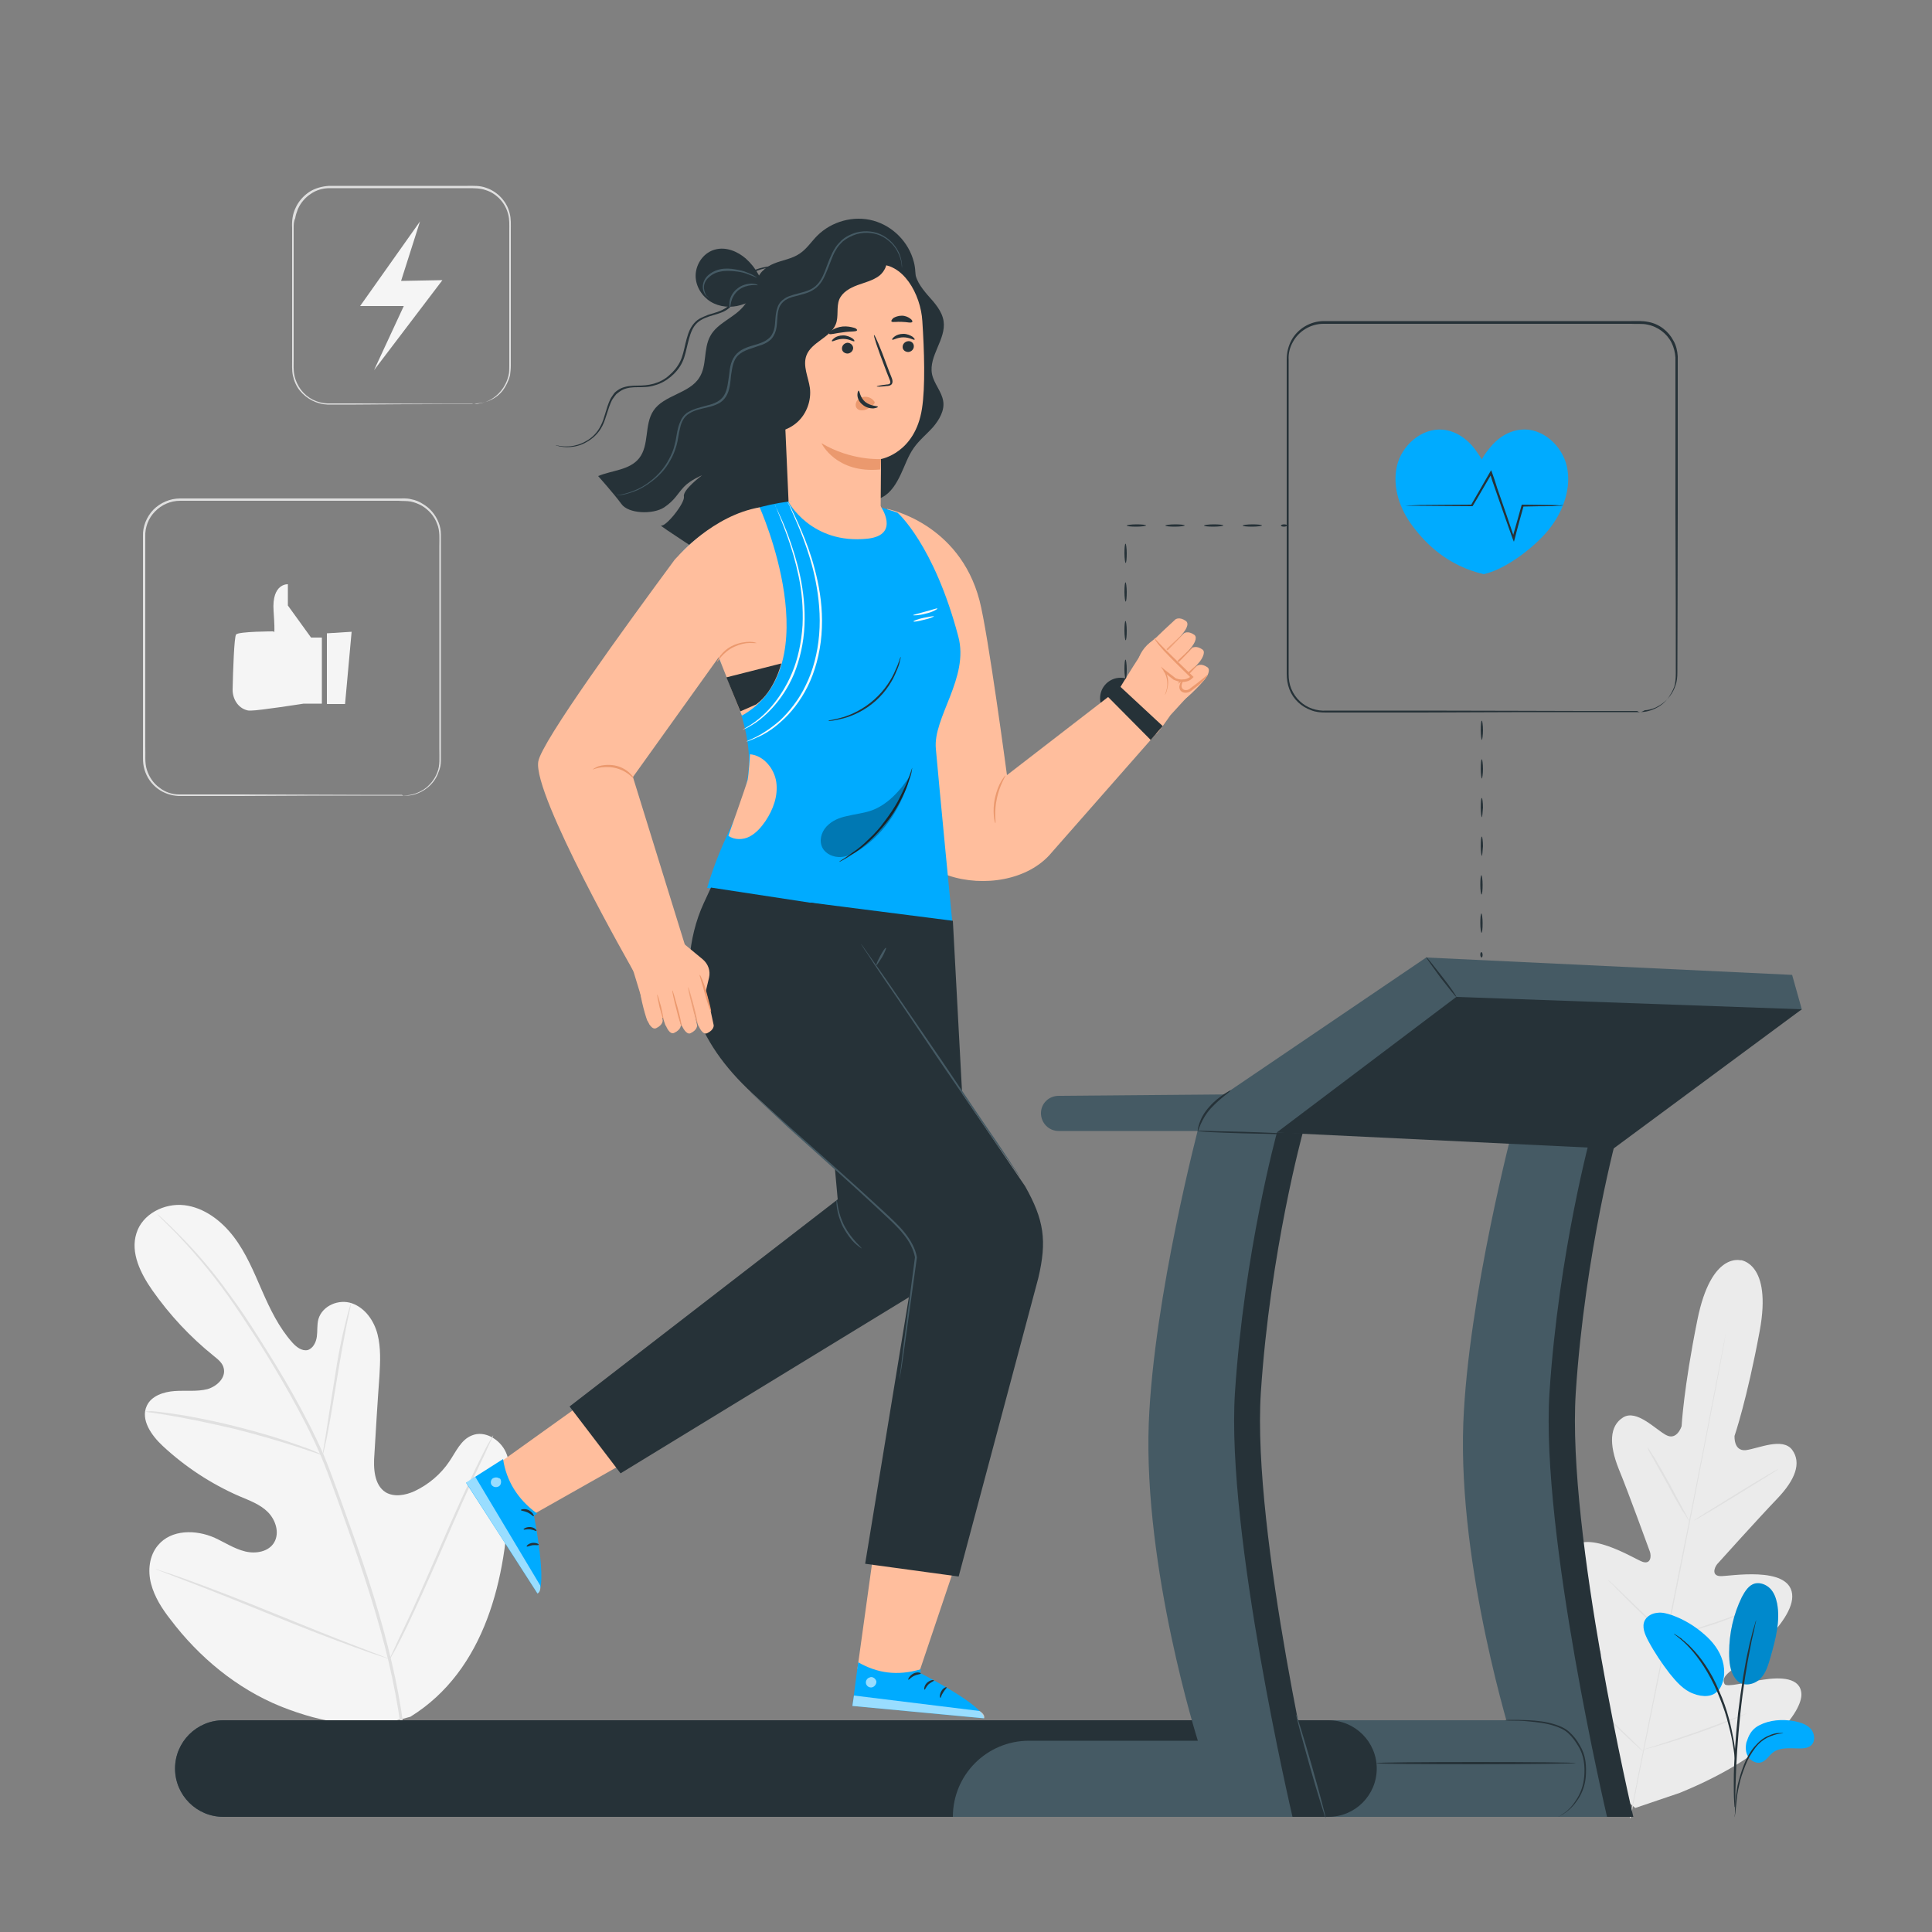 <?xml version="1.0" encoding="utf-8"?>
<!-- Generator: Adobe Illustrator 26.3.1, SVG Export Plug-In . SVG Version: 6.00 Build 0)  -->
<svg version="1.1" xmlns="http://www.w3.org/2000/svg" xmlns:xlink="http://www.w3.org/1999/xlink" x="0px" y="0px"
	 viewBox="0 0 500 500" style="enable-background:new 0 0 500 500;" xml:space="preserve">
<rect x="0" y="0" width="500" height="500" fill="#808080" stroke="none"/>
<style type="text/css">
	.st0{fill:#F5F5F5;}
	.st1{fill:#E0E0E0;}
	.st2{fill:#EBEBEB;}
	.st3{display:none;}
	.st4{display:inline;fill:#F5F5F5;}
	.st5{fill:#FFBE9D;}
	.st6{fill:#00ABFF;}
	.st7{opacity:0.6;}
	.st8{fill:#FFFFFF;}
	.st9{fill:#263238;}
	.st10{fill:#EB996E;}
	.st11{opacity:0.78;}
	.st12{opacity:0.3;}
	.st13{fill:#FAFAFA;}
	.st14{fill:#455A64;}
	.st15{opacity:0.2;}
</style>
<g id="Background_Complete">
	<g>
		<g>
			<g>
				<g>
					<g>
						<path class="st0" d="M106.2,444.3c19.4-12,25-36,25.5-57.8c0.1-3.6,0.7-7.4-0.8-10.7c-1.5-3.3-5.5-5.7-8.8-4.3
							c-2.8,1.1-4.1,4.2-5.8,6.7c-2.2,3.3-5.4,6-9,7.7c-2.4,1.1-5.3,1.6-7.5,0.3c-3-1.9-3.2-6.3-2.9-9.9c0.4-6.7,0.8-13.5,1.3-20.2
							c0.2-3.6,0.4-7.3-0.5-10.8c-0.9-3.5-3.2-6.8-6.6-8c-3.4-1.2-7.7,0.6-8.7,4.1c-0.4,1.5-0.2,3-0.4,4.5c-0.2,1.5-1,3.1-2.4,3.5
							c-1.5,0.3-2.9-0.8-3.9-1.9c-3.5-3.9-5.8-8.7-7.9-13.5c-2.1-4.8-4.1-9.7-7.3-13.9c-3.2-4.2-7.7-7.6-12.8-8.2
							c-5.2-0.6-10.9,2.3-12.4,7.3c-1.6,5,1.1,10.4,4.1,14.7c4.5,6.4,9.8,12.1,15.9,17c1.1,0.9,2.3,1.8,2.6,3.2
							c0.6,2.5-1.8,4.7-4.2,5.4c-2.7,0.7-5.7,0.3-8.5,0.5c-2.8,0.2-6,1.2-7.2,3.8c-1.7,3.6,1.2,7.7,4.1,10.4
							c5.8,5.4,12.5,9.8,19.8,13c2.6,1.1,5.4,2.1,7.4,4.1c2,2,3.1,5.3,1.7,7.8c-1.4,2.5-4.8,3.1-7.6,2.4c-2.8-0.7-5.2-2.3-7.8-3.5
							c-4.9-2.2-11.3-2.2-14.7,1.9c-2.3,2.7-2.7,6.6-1.8,10c0.9,3.4,2.8,6.4,5,9.2c7.4,9.8,17.2,17.9,28.5,22.5
							C83.9,446.1,94.5,447.8,106.2,444.3"/>
					</g>
				</g>
			</g>
		</g>
		<g>
			<g>
				<g>
					<g>
						<g>
							<path class="st1" d="M105.6,460.4c-0.3-8.7-1.6-19-4.2-30.1c-2.6-11.2-6.4-23.2-10.9-35.6c-1.1-3.1-2.2-6.2-3.3-9.2
								c-1.1-3-2.2-6-3.4-8.9c-2.5-5.7-5.3-11-8.1-16c-2.8-5-5.7-9.6-8.4-13.9c-2.7-4.3-5.3-8.2-7.9-11.7c-5-7-9.8-12.2-13.2-15.6
								c-1.7-1.7-3-3-4-3.9c-0.4-0.4-0.8-0.7-1.1-1c-0.2-0.2-0.4-0.3-0.4-0.3c0,0,0.1,0.1,0.3,0.4c0.3,0.3,0.6,0.6,1,1
								c0.9,0.9,2.2,2.2,3.9,3.9c3.3,3.5,8,8.7,13,15.7c2.5,3.5,5.1,7.5,7.8,11.7c2.7,4.3,5.5,8.9,8.3,13.9c2.8,5,5.6,10.3,8,15.9
								c1.2,2.8,2.3,5.8,3.4,8.8c1.1,3,2.2,6.1,3.3,9.2c4.4,12.4,8.3,24.4,10.9,35.5c2.6,11.1,4,21.4,4.3,30"/>
						</g>
					</g>
				</g>
			</g>
		</g>
		<g>
			<g>
				<g>
					<g>
						<g>
							<path class="st1" d="M83.5,376.6c0,0,0.2-0.5,0.4-1.5c0.2-1,0.6-2.4,0.9-4.2c0.7-3.6,1.5-8.5,2.4-14c0.9-5.5,1.8-10.4,2.5-14
								c0.4-1.8,0.7-3.2,0.9-4.2c0.2-1,0.3-1.5,0.3-1.6c0,0-0.2,0.5-0.5,1.5c-0.3,1-0.7,2.4-1.1,4.2c-0.9,3.5-1.9,8.5-2.7,14
								c-0.9,5.4-1.6,10.3-2.2,14c-0.3,1.7-0.5,3.1-0.7,4.2C83.5,376.1,83.5,376.6,83.5,376.6z"/>
						</g>
					</g>
				</g>
			</g>
		</g>
		<g>
			<g>
				<g>
					<g>
						<g>
							<path class="st1" d="M37.5,365.3c0,0,0.7,0.2,1.8,0.3c1.2,0.2,2.9,0.4,5,0.8c4.2,0.7,10,1.9,16.4,3.4
								c6.4,1.6,12,3.3,16.1,4.6c2,0.7,3.7,1.2,4.8,1.6c1.1,0.4,1.8,0.6,1.8,0.5c0,0-0.6-0.3-1.7-0.8c-1.1-0.5-2.7-1.1-4.8-1.8
								c-4.1-1.5-9.7-3.2-16.1-4.8c-6.4-1.6-12.2-2.7-16.5-3.3c-2.1-0.3-3.9-0.5-5.1-0.6C38.2,365.3,37.5,365.3,37.5,365.3z"/>
						</g>
					</g>
				</g>
			</g>
		</g>
		<g>
			<g>
				<g>
					<g>
						<g>
							<path class="st1" d="M100.8,429.4c0,0,0.1-0.2,0.4-0.5c0.2-0.4,0.5-1,0.9-1.6c0.8-1.4,1.8-3.5,3.1-6.1
								c2.5-5.2,5.8-12.5,9.3-20.6c3.5-8.1,6.7-15.4,9.2-20.6c1.2-2.5,2.2-4.6,2.9-6.2c0.3-0.7,0.6-1.2,0.8-1.7
								c0.2-0.4,0.3-0.6,0.2-0.6c0,0-0.1,0.2-0.4,0.6c-0.2,0.4-0.5,1-0.9,1.6c-0.8,1.4-1.8,3.5-3.1,6.1c-2.5,5.2-5.8,12.5-9.3,20.6
								c-3.5,8.1-6.7,15.4-9.2,20.6c-1.2,2.5-2.2,4.6-2.9,6.2c-0.3,0.7-0.6,1.2-0.8,1.7C100.9,429.2,100.8,429.4,100.8,429.4z"/>
						</g>
					</g>
				</g>
			</g>
		</g>
		<g>
			<g>
				<g>
					<g>
						<g>
							<path class="st1" d="M40.2,406c0,0,0.2,0.1,0.6,0.3c0.5,0.2,1.1,0.4,1.8,0.7c1.6,0.6,3.8,1.5,6.5,2.5
								c5.5,2.1,13,5.1,21.3,8.5c8.3,3.4,15.9,6.3,21.4,8.3c2.8,1,5,1.8,6.6,2.3c0.7,0.2,1.3,0.4,1.8,0.6c0.4,0.1,0.6,0.2,0.6,0.2
								c0,0-0.2-0.1-0.6-0.3c-0.5-0.2-1.1-0.4-1.8-0.7c-1.6-0.6-3.8-1.5-6.5-2.5c-5.5-2.1-13-5.1-21.3-8.5
								c-8.3-3.4-15.9-6.3-21.4-8.3c-2.8-1-5-1.8-6.6-2.3c-0.7-0.2-1.3-0.4-1.8-0.6C40.4,406,40.2,406,40.2,406z"/>
						</g>
					</g>
				</g>
			</g>
		</g>
	</g>
	<g>
		<g>
			<g>
				<path class="st2" d="M450.6,326.2c0,0-7.7-2.5-11.3,15.3c-3.6,17.8-4.1,27.6-4.1,27.6s-1.2,3.8-4,2.3c-2.8-1.5-7.6-6.7-11.1-4.6
					c-3.6,2.2-3.7,7-1.2,13.3c2.6,6.3,7.6,20.2,8.1,21.5c0.4,1.2,0.2,3.3-1.9,2.6c-2.1-0.7-15.3-9.2-19-2.7
					c-3.6,6.5,6.3,22.8,7.4,24.6c1.1,1.8,0.9,2.7,0.1,3.5c-0.8,0.7-5-2.5-8.8-4.8c-3.9-2.3-8.7-4.2-10.5-0.2
					c-1.8,3.9,1.1,17.5,19.7,35.5l9.2,7.8l11.5-3.9c24-9.8,31.7-21.3,31.5-25.6c-0.2-4.3-5.4-4.4-9.9-3.7c-4.4,0.6-9.5,2.1-10,1.1
					c-0.5-1-0.2-1.9,1.4-3.2c1.7-1.3,17-12.7,16.1-20.1c-0.9-7.4-16.4-4.5-18.6-4.6c-2.2-0.1-1.6-2.1-0.8-3.1
					c0.9-1,10.8-12,15.5-16.9c4.7-4.9,6.4-9.3,3.9-12.7c-2.5-3.3-8.8-0.3-12,0.1c-3.2,0.3-2.9-3.7-2.9-3.7s3.2-9.3,6.5-27.1
					c3.3-17.8-5-18.4-5-18.4"/>
			</g>
		</g>
		<g>
			<g>
				<g>
					<path class="st1" d="M421.8,470.5c2.5-13.1,7.2-36.3,11.2-56.2c4-19.9,7.6-38,10.1-51.1c1.3-6.5,2.3-11.8,3-15.5
						c0.4-1.8,0.6-3.2,0.8-4.2c0.1-0.5,0.2-0.8,0.2-1.1c0.1-0.2,0.1-0.4,0.1-0.4s0,0.1-0.1,0.4c0,0.3-0.1,0.6-0.2,1.1
						c-0.2,1-0.4,2.4-0.7,4.2c-0.7,3.7-1.6,9-2.9,15.5c-2.5,13.1-6,31.1-10,51.1c-4,19.9-8.8,43.1-11.3,56.2"/>
				</g>
			</g>
		</g>
		<g>
			<g>
				<g>
					<path class="st1" d="M426.3,374.4c0,0,0.2,0.2,0.5,0.7c0.3,0.5,0.7,1.2,1.3,2c1,1.7,2.4,4.1,3.9,6.8c1.4,2.6,2.7,5,3.7,6.9
						c0.5,0.8,0.8,1.5,1.1,2.1c0.3,0.5,0.4,0.8,0.4,0.8c0,0-0.2-0.2-0.5-0.7c-0.3-0.5-0.7-1.2-1.3-2c-1-1.7-2.4-4.1-3.8-6.8
						c-1.5-2.6-2.8-5-3.8-6.8c-0.5-0.8-0.8-1.5-1.2-2.1C426.5,374.7,426.3,374.4,426.3,374.4z"/>
				</g>
			</g>
		</g>
		<g>
			<g>
				<g>
					<path class="st1" d="M438.4,393.5c-0.1-0.1,4.8-3.1,10.8-6.8c6-3.7,10.9-6.6,11-6.5c0.1,0.1-4.8,3.1-10.8,6.8
						C443.4,390.7,438.5,393.6,438.4,393.5z"/>
				</g>
			</g>
		</g>
		<g>
			<g>
				<g>
					<path class="st1" d="M430.9,423.8c0,0,0.3-0.1,0.8-0.3c0.6-0.2,1.4-0.4,2.3-0.6c2-0.5,4.7-1.3,7.6-2.3c3-0.9,5.6-1.9,7.5-2.6
						c0.9-0.3,1.7-0.6,2.3-0.8c0.5-0.2,0.8-0.3,0.9-0.3c0,0-0.3,0.2-0.8,0.4c-0.5,0.2-1.3,0.6-2.2,0.9c-1.9,0.8-4.5,1.8-7.5,2.7
						c-3,1-5.7,1.7-7.7,2.2c-1,0.2-1.8,0.4-2.4,0.5C431.2,423.8,430.9,423.9,430.9,423.8z"/>
				</g>
			</g>
		</g>
		<g>
			<g>
				<g>
					<path class="st1" d="M416.2,408.9c0,0,0.2,0.2,0.6,0.5c0.4,0.4,1,0.9,1.6,1.5c1.4,1.3,3.2,3.1,5.3,5.1c2.1,2,3.9,3.9,5.2,5.2
						c0.6,0.6,1.1,1.2,1.6,1.6c0.4,0.4,0.6,0.6,0.5,0.6c0,0-0.2-0.2-0.6-0.5c-0.4-0.4-1-0.9-1.6-1.5c-1.4-1.3-3.2-3.1-5.3-5.1
						c-2.1-2-3.9-3.9-5.2-5.2c-0.6-0.6-1.1-1.2-1.6-1.6C416.3,409.2,416.2,409,416.2,408.9z"/>
				</g>
			</g>
		</g>
		<g>
			<g>
				<g>
					<path class="st1" d="M406.1,434.9c0,0,0.3,0.2,0.8,0.7c0.5,0.5,1.3,1.2,2.1,1.9c1.8,1.7,4.2,4,6.8,6.5c2.7,2.6,5,4.9,6.8,6.6
						c0.8,0.8,1.5,1.5,2,2c0.5,0.5,0.7,0.8,0.7,0.8c0,0-0.3-0.2-0.8-0.7c-0.5-0.5-1.3-1.2-2.1-1.9c-1.8-1.7-4.2-4-6.8-6.5
						c-2.7-2.6-5-4.9-6.8-6.6c-0.8-0.8-1.5-1.5-2-2C406.4,435.2,406.1,434.9,406.1,434.9z"/>
				</g>
			</g>
		</g>
		<g>
			<g>
				<g>
					<path class="st1" d="M425,452.9c0,0,0.4-0.2,1.1-0.4c0.8-0.2,1.7-0.5,2.9-0.9c2.5-0.8,5.9-1.9,9.6-3.2c3.7-1.3,7.1-2.6,9.5-3.5
						c1.2-0.4,2.1-0.8,2.9-1.1c0.7-0.3,1.1-0.4,1.1-0.4s-0.4,0.2-1,0.5c-0.7,0.3-1.6,0.7-2.8,1.2c-2.4,1-5.7,2.3-9.5,3.6
						c-3.7,1.3-7.2,2.4-9.7,3.1c-1.2,0.4-2.3,0.6-3,0.8C425.4,452.8,425,452.9,425,452.9z"/>
				</g>
			</g>
		</g>
	</g>
	<g>
		<g>
			<g>
				<g>
					<path class="st1" d="M122.6,104.6c0,0,0.7,0,2.1-0.3c1.3-0.3,3.3-1.1,5-3.2c0.8-1,1.5-2.3,1.9-3.9c0.2-0.8,0.2-1.6,0.2-2.5
						c0-0.9,0-1.8,0-2.7c0-3.8,0-8,0-12.7c0-4.7,0-9.9,0-15.4c0-1.4,0-2.8,0-4.2c0-1.4,0.1-2.9-0.3-4.3c-0.7-2.8-2.9-5.3-5.8-6.2
						c-1.4-0.5-3-0.5-4.6-0.5c-1.6,0-3.2,0-4.8,0c-3.3,0-6.6,0-10,0c-6.8,0-13.8,0-21,0c-1.8,0-3.5,0.5-4.9,1.5
						c-1.4,0.9-2.6,2.3-3.3,3.9c-0.3,0.8-0.6,1.6-0.7,2.4C76,57.3,76,58.2,76,59.1c0,1.7,0,3.4,0,5.1c0,6.8,0,13.3,0,19.6
						c0,3.1,0,6.2,0,9.1c0,1.5-0.1,2.9,0.2,4.3c0.3,1.4,0.9,2.6,1.7,3.7c1.7,2.2,4.2,3.4,6.8,3.5c2.6,0,5,0,7.4,0
						c9.4,0,17,0.1,22.3,0.1c2.6,0,4.7,0,6.1,0c0.7,0,1.2,0,1.6,0C122.4,104.6,122.6,104.6,122.6,104.6s-0.2,0-0.5,0
						c-0.4,0-0.9,0-1.6,0c-1.4,0-3.5,0-6.1,0c-5.3,0-12.9,0-22.3,0.1c-2.4,0-4.8,0-7.4,0c-2.6-0.1-5.3-1.4-7.1-3.6
						c-0.9-1.1-1.5-2.5-1.8-3.9c-0.3-1.5-0.2-2.9-0.2-4.4c0-3,0-6,0-9.1c0-6.2,0-12.8,0-19.6c0-1.7,0-3.4,0-5.1
						c-0.1-1.7,0.1-3.6,0.9-5.2c0.7-1.6,2-3.1,3.5-4.1c1.5-1,3.4-1.5,5.2-1.6c7.2,0,14.2,0,21,0c3.4,0,6.7,0,10,0c1.6,0,3.2,0,4.8,0
						c1.6,0,3.2-0.1,4.8,0.5c3,1,5.4,3.6,6.1,6.6c0.4,1.5,0.3,3,0.3,4.4c0,1.4,0,2.8,0,4.2c0,5.5,0,10.7,0,15.4c0,4.7,0,9,0,12.7
						c0,0.9,0,1.8,0,2.7c0,0.9-0.1,1.7-0.2,2.5c-0.4,1.6-1.1,2.9-1.9,4c-1.7,2.1-3.8,2.8-5.1,3.1c-0.7,0.1-1.2,0.2-1.6,0.2
						C122.8,104.6,122.6,104.6,122.6,104.6z"/>
				</g>
			</g>
		</g>
		<g>
			<polygon class="st0" points="108.7,57.3 93.2,79.2 104.5,79.2 96.8,95.8 114.5,72.5 103.8,72.7 			"/>
		</g>
	</g>
	<g>
		<g>
			<g>
				<g>
					<path class="st1" d="M104.5,205.9c0-0.1,1,0.1,2.9-0.5c0.9-0.3,2-0.8,3.1-1.7c1-0.9,2.1-2.2,2.7-3.9c0.7-1.7,0.5-3.8,0.5-6
						c0-2.2,0-4.7,0-7.3c0-5.2,0-11.2,0-17.7c0-6.6,0-13.8,0-21.5c0-1.9,0-3.9,0-5.9c0-2,0.2-4-0.6-5.9c-0.7-1.9-2.1-3.5-3.9-4.6
						c-0.9-0.5-1.9-0.9-2.9-1.1c-1-0.2-2.1-0.1-3.2-0.2c-17.4,0-36.5,0-56.5,0c-2.4,0-4.8,1-6.5,2.8c-1.7,1.7-2.6,4.1-2.5,6.5
						c0,4.9,0,9.7,0,14.4c0,9.4,0,18.6,0,27.2c0,4.3,0,8.6,0,12.7c0.1,2.1-0.2,4.1,0.4,6c0.6,1.9,1.7,3.5,3.2,4.6
						c1.5,1.2,3.3,1.8,5.2,1.8c1.8,0,3.7,0,5.5,0c3.6,0,7,0,10.3,0c13.1,0,23.7,0.1,31.1,0.1c3.7,0,6.5,0,8.5,0c1,0,1.7,0,2.2,0
						C104.3,205.9,104.5,205.9,104.5,205.9s-0.3,0-0.7,0c-0.5,0-1.2,0-2.2,0c-1.9,0-4.8,0-8.5,0c-7.4,0-18,0-31.1,0.1
						c-3.3,0-6.7,0-10.3,0c-1.8,0-3.6,0-5.5,0c-1.9-0.1-3.8-0.7-5.4-1.9c-1.6-1.2-2.8-2.9-3.4-4.9c-0.3-1-0.4-2-0.4-3c0-1,0-2,0-3.1
						c0-4.1,0-8.3,0-12.7c0-8.7,0-17.8,0-27.2c0-4.7,0-9.5,0-14.4c-0.1-2.5,0.9-5,2.7-6.9c1.8-1.8,4.3-2.9,6.9-2.9
						c20,0,39.1,0,56.5,0c1.1,0,2.2-0.1,3.3,0.2c1.1,0.2,2.1,0.6,3,1.2c1.9,1.1,3.3,2.8,4.1,4.8c0.4,1,0.6,2,0.6,3.1c0,1,0,2,0,3
						c0,2,0,4,0,5.9c0,7.7,0,14.9,0,21.5c0,6.6,0,12.5,0,17.7c0,2.6,0,5,0,7.3c0,1.1,0,2.2,0,3.2c0,1-0.2,2-0.6,2.9
						c-0.6,1.8-1.7,3.1-2.8,4c-1.1,0.9-2.2,1.4-3.1,1.7c-0.9,0.3-1.7,0.4-2.2,0.4C104.8,205.9,104.5,205.9,104.5,205.9z"/>
				</g>
			</g>
		</g>
		<g>
			<g>
				<g>
					<g>
						<g>
							<path class="st0" d="M83.2,165h-2.7l-6-8.3v-5.5c0,0-4.2-0.3-3.7,6.9c0.5,7.2,0,5.3,0,5.3s-9,0-9.7,0.8
								c-0.5,0.6-0.8,9.5-0.9,14.3c0,2.4,1.4,4.7,3.7,5.3c0.3,0.1,0.6,0.1,1,0.1c2.2,0,13.7-1.8,13.7-1.8h4.7V165z"/>
						</g>
					</g>
				</g>
				<g>
					<g>
						<g>
							<polygon class="st0" points="91,163.5 89.3,182.2 84.6,182.2 84.6,163.9 							"/>
						</g>
					</g>
				</g>
			</g>
		</g>
	</g>
</g>
<g id="Background_Simple" class="st3">
	<path class="st4" d="M403.5,95.8l-2.2-3.5c-17.6-28.7-49.2-46.4-82.9-45.3c-5.3,0.2-10.7,0.8-15.9,1.9
		c-31.5,6.6-58.8,30.1-70.2,60.2c-6.7,17.7-8.5,38.1-21.2,52.1c-16.5,18.3-44.5,18.9-69.1,18.1c-24.6-0.8-52.6-0.1-69,18.2
		c-10.3,11.5-13.5,27.8-12.7,43.2c2.2,40.7,30.9,77.2,67.5,95.3c36.6,18.1,79.6,19.7,119.6,11.8c56.1-11.2,109.4-41.8,141.4-89.1
		S429.1,146.8,403.5,95.8z"/>
</g>
<g id="Floor">
</g>
<g id="Character">
	<g>
		<g>
			<g>
				<polygon class="st5" points="221.9,431.9 226.8,396.6 249.7,397.7 236.9,435.7 				"/>
			</g>
			<g>
				<g>
					<g>
						<path class="st6" d="M238.3,432l-0.1,1c0,0,16.5,8.4,16.4,11.7l-34-3.2l1.5-11.3C227,433,232.2,433.8,238.3,432z"/>
					</g>
					<g class="st7">
						<g>
							<path class="st8" d="M225.2,434.1c-0.7,0.1-1.2,0.8-1.1,1.5c0.1,0.7,0.8,1.2,1.5,1.1c0.7-0.1,1.3-0.9,1.2-1.6
								c-0.2-0.7-1-1.3-1.7-1"/>
						</g>
					</g>
					<g class="st7">
						<path class="st8" d="M220.6,441.5l0.4-2.7l32.5,4c0,0,1.5,0.8,1.2,1.9L220.6,441.5z"/>
					</g>
					<g>
						<g>
							<path class="st9" d="M238.3,433.1c0,0.2-0.9,0.2-1.7,0.6c-0.9,0.4-1.4,1.1-1.5,1c-0.2,0,0.2-1,1.3-1.6
								C237.4,432.6,238.3,432.9,238.3,433.1z"/>
						</g>
					</g>
					<g>
						<g>
							<path class="st9" d="M241.7,434.9c0,0.2-0.7,0.4-1.4,1c-0.6,0.6-0.9,1.4-1,1.4c-0.2,0-0.2-1,0.6-1.8
								C240.8,434.7,241.7,434.7,241.7,434.9z"/>
						</g>
					</g>
					<g>
						<g>
							<path class="st9" d="M243.4,439.4c-0.2,0-0.3-0.8,0.2-1.7c0.5-0.9,1.3-1.2,1.4-1c0.1,0.1-0.5,0.6-0.9,1.3
								C243.6,438.7,243.5,439.4,243.4,439.4z"/>
						</g>
					</g>
				</g>
			</g>
		</g>
		<g>
			<g>
				<polygon class="st5" points="128.1,379.4 153.1,361.5 172.9,372.2 137,392.5 				"/>
			</g>
			<g>
				<g>
					<g>
						<path class="st6" d="M139,391.7l-0.8,0.6c0,0,3.6,18.2,0.9,20.1l-18.5-28.7l9.6-6.1C131,383.1,133.9,388,139,391.7z"/>
					</g>
					<g class="st7">
						<g>
							<path class="st8" d="M129.3,382.7c-0.5-0.5-1.4-0.4-1.9,0c-0.5,0.5-0.5,1.4,0,1.8c0.5,0.5,1.5,0.5,2-0.1
								c0.4-0.5,0.4-1.6-0.2-1.9"/>
						</g>
					</g>
					<g class="st7">
						<path class="st8" d="M120.6,383.6l2.4-1.4l16.8,28.1c0,0,0.3,1.6-0.7,2.1L120.6,383.6z"/>
					</g>
					<g>
						<g>
							<path class="st9" d="M138.1,392.4c-0.1,0.1-0.7-0.6-1.6-1c-0.9-0.4-1.7-0.4-1.7-0.6c-0.1-0.1,0.9-0.5,2,0
								C137.9,391.4,138.3,392.3,138.1,392.4z"/>
						</g>
					</g>
					<g>
						<g>
							<path class="st9" d="M138.8,396.2c-0.1,0.1-0.7-0.3-1.6-0.4c-0.9-0.1-1.6,0.2-1.7,0c-0.1-0.1,0.7-0.7,1.8-0.6
								C138.4,395.3,139,396.1,138.8,396.2z"/>
						</g>
					</g>
					<g>
						<g>
							<path class="st9" d="M136.3,400.2c-0.1-0.1,0.5-0.8,1.5-0.9c1-0.1,1.7,0.3,1.6,0.5c-0.1,0.2-0.8,0-1.6,0.1
								C137.1,400,136.4,400.4,136.3,400.2z"/>
						</g>
					</g>
				</g>
			</g>
		</g>
		<g>
			<g>
				<circle class="st9" cx="290" cy="180.7" r="5.3"/>
			</g>
			<g>
				<path class="st5" d="M229.6,131.7c0,0,18.6,3.5,23.9,23.7c2.2,8.4,7.1,45.2,7.1,45.2l29.4-22.7l9.1,12.1l-26.9,30.6
					c-6,7.3-17.8,9-26.7,6l0,0c-10.1-3.4-10.7-10.4-9.5-21.1L229.6,131.7z"/>
			</g>
			<g>
				<g>
					<g>
						<g>
							<path class="st5" d="M302.9,185.1c0.3-0.3,9.7-10.6,9.7-10.6l-15.1-8c-1.1,0.6-7.6,11.4-7.6,11.4l-0.4,1.8
								c0,0,9.3,10.1,9.6,10.3C299.4,190.2,302.9,185.1,302.9,185.1z"/>
						</g>
					</g>
					<g>
						<g>
							<g>
								<g>
									<path class="st5" d="M312.1,175.4c0,0-0.1,0.1-0.2,0.3c-1,1.3-5.8,6.3-6.6,5.9c-0.9-0.4-2.3-2.4-1.8-3.2
										c0.5-0.8,6.3-6.1,6.3-6.1s1-0.8,2.7,0.4C313.5,173.5,312.1,175.4,312.1,175.4z"/>
								</g>
							</g>
							<g>
								<g>
									<path class="st5" d="M310.8,170.8c0,0-0.1,0.1-0.2,0.3c-1,1.3-5.8,6.3-6.6,5.9c-0.9-0.4-2.3-2.4-1.8-3.2
										c0.5-0.8,6.3-6.1,6.3-6.1s1-0.8,2.7,0.4C312.2,168.8,310.8,170.8,310.8,170.8z"/>
								</g>
							</g>
							<g>
								<g>
									<path class="st5" d="M308.7,167c0,0-0.1,0.1-0.2,0.3c-1,1.3-5.8,6.3-6.6,5.9c-0.9-0.4-2.3-2.4-1.8-3.2
										c0.5-0.8,6.3-6.1,6.3-6.1s1-0.8,2.7,0.4C310.1,165.1,308.7,167,308.7,167z"/>
								</g>
							</g>
							<g>
								<g>
									<path class="st5" d="M306.5,163.4c0,0-0.1,0.1-0.2,0.3c-1,1.3-5.8,6.3-6.6,5.9c-0.9-0.4-2.3-2.4-1.8-3.2
										c0.5-0.8,6.3-6.1,6.3-6.1s1-0.8,2.7,0.4C308,161.5,306.5,163.4,306.5,163.4z"/>
								</g>
							</g>
							<g>
								<g>
									<g>
										<path class="st10" d="M304.9,176.9c0.1,0.1,1.2-0.9,2.6-2.2c1.3-1.3,2.3-2.4,2.2-2.5c-0.1-0.1-1.2,0.9-2.6,2.2
											C305.8,175.7,304.8,176.8,304.9,176.9z"/>
									</g>
								</g>
							</g>
							<g>
								<g>
									<g>
										<path class="st10" d="M301.9,174.1c0.1,0.1,1.7-1.4,3.6-3.2c1.9-1.9,3.4-3.5,3.3-3.5c-0.1-0.1-1.7,1.4-3.6,3.2
											C303.3,172.4,301.8,174,301.9,174.1z"/>
									</g>
								</g>
							</g>
							<g class="st11">
								<g>
									<g>
										<path class="st10" d="M299.1,171c0.1,0.1,1.7-1.4,3.6-3.2c1.9-1.9,3.4-3.5,3.3-3.5c-0.1-0.1-1.7,1.4-3.6,3.2
											C300.5,169.3,299,170.9,299.1,171z"/>
									</g>
								</g>
							</g>
						</g>
						<g>
							<g>
								<g>
									<path class="st5" d="M293.4,178.4l0.7-5.7c0.3-2.5,1.5-4.8,3.5-6.4l1.5-1.2l9.4,9.9c0,0-4.2,2.7-6.3-0.5l0.5,5.3
										L293.4,178.4z"/>
								</g>
							</g>
						</g>
					</g>
					<g>
						<g>
							<g>
								<path class="st10" d="M301.5,179.8c-0.1,0,0.3-0.6,0.5-1.7c0.2-1.1,0.2-2.7-0.8-4.4l-0.8-1.2l1.1,0.9c0.8,0.6,1.7,1.3,2.6,2
									l-0.1,0c1.2,0.6,2.8,0.7,4-0.2c0.1-0.1,0.2-0.2,0.2-0.2l0,0.4c-2.8-2.7-5.3-5.2-7-7c-0.8-0.9-1.5-1.7-1.9-2.3
									c-0.4-0.6-0.7-0.9-0.6-0.9c0.1-0.1,1.1,1.1,2.9,2.9c1.8,1.8,4.3,4.2,7.1,6.9l0.2,0.2l-0.2,0.2c-0.1,0.1-0.2,0.2-0.3,0.3
									c-0.7,0.6-1.6,0.8-2.4,0.8c-0.8,0-1.6-0.3-2.3-0.6l0,0l0,0c-0.9-0.7-1.8-1.4-2.6-2.1l0.4-0.3c1,1.8,0.9,3.6,0.6,4.7
									C301.9,179.3,301.5,179.8,301.5,179.8z"/>
							</g>
						</g>
					</g>
					<g>
						<g>
							<g>
								<path class="st10" d="M306.3,175.8c0.1,0.1-0.3,0.6-0.5,1.5c-0.1,0.4,0.1,1,0.6,1.2c0.5,0.2,1.2,0.1,1.7-0.4
									c1.2-0.9,2.4-1.8,3.1-2.4c0.8-0.6,1.2-1.1,1.3-1c0.1,0-0.3,0.6-1,1.4c-0.7,0.8-1.8,1.6-3.1,2.6c-0.6,0.5-1.6,0.8-2.4,0.4
									c-0.8-0.4-0.9-1.3-0.7-1.8c0.1-0.6,0.4-0.9,0.6-1.1C306.1,175.9,306.3,175.8,306.3,175.8z"/>
							</g>
						</g>
					</g>
				</g>
			</g>
			<g>
				<g>
					<path class="st10" d="M257.6,213c-0.1,0-0.3-0.7-0.4-1.9c-0.1-1.2-0.1-2.8,0.3-4.6c0.4-1.8,1-3.3,1.6-4.3
						c0.6-1,1.1-1.6,1.1-1.5c0.1,0.1-1.5,2.5-2.2,5.9C257.2,210.1,257.8,213,257.6,213z"/>
				</g>
			</g>
			<g>
				<polygon class="st9" points="286.5,180.1 297.8,191.5 300.9,187.9 289.7,177.5 				"/>
			</g>
		</g>
		<g>
			<path class="st9" d="M212.1,144.9c0.7-3.9-1.5-8.6,1.2-11.5c1.8-2,5.1-2,7.2-3.7c2.7-2.2,2.6-6.3,2.9-9.9c0.5-5.6,3-11,6.8-15.1
				c1.6-1.7,3.5-3.6,2.9-5.8c-0.2-0.8-0.8-1.4-1.3-2c-6.5-7.4-13-14.9-19.5-22.3c-1.6-1.9-3.3-3.7-5.4-5c-2.1-1.2-4.8-1.8-7.1-0.7
				c-3.9,1.8-4.6,7.1-7.4,10.4c-2.5,3-6.8,4.3-8.6,7.7c-1.8,3.3-0.8,7.6-2.8,10.7c-2.6,4.2-9.2,4.5-11.9,8.6
				c-2.4,3.6-1,8.9-3.7,12.3c-2.5,3.1-7,3.1-10.6,4.6c0,0,4.1,4.6,6,7.2c1.8,2.6,8.2,2.8,11.1,0.9c2.8-1.9,3.4-3.5,5.1-5.3
				c1.7-1.8,4.7-3,4.7-3s-5.1,3.8-4.7,5.5c0.3,1.7-4.7,7.9-5.9,7.5c-1.2-0.4,13.3,8.9,13.3,8.9H212.1z"/>
		</g>
		<g>
			<g>
				<path class="st9" d="M236.8,69.4c-0.2,2.7,1.6,5,3.3,7c1.8,2,3.7,4.1,4.1,6.7c0.7,4.7-3.9,9-3,13.7c0.5,2.5,2.5,4.5,2.9,7
					c0.4,2.4-1,4.8-2.6,6.7c-1.6,1.8-3.6,3.4-5,5.4c-1.5,2.1-2.3,4.6-3.4,6.9c-1.1,2.3-2.5,4.7-4.8,5.9c-3.4,1.9-8.2,1-10.8,3.9
					c-2.5,2.8-1.7,7.8-4.9,9.9"/>
			</g>
			<g>
				<path class="st9" d="M195.9,73.4c-0.1-2.4,2.2-4.3,4.4-5.2c2.2-0.9,4.7-1.2,6.7-2.6c1.8-1.2,3-3.1,4.5-4.6
					c3.7-3.7,9.4-5.3,14.5-3.9c5.1,1.4,9.2,5.6,10.5,10.7c0.9,3.4,0.3,7.5-2.4,9.8c-3.1,2.7-7.8,2.1-11.8,1.2c-4-0.8-8.6-1.6-12,0.7
					c-2,1.4-3.2,3.7-4.4,5.9c-1.2,2.1-2.8,4.3-5.1,5.2c-2.3,0.8-5.5-0.6-5.6-3.1"/>
			</g>
			<g>
				<g>
					<g>
						<g>
							<g>
								<g>
									<g>
										<g>
											<g>
												<g>
													<g>
														<g>
															<g>
																<g>
																	<path class="st5" d="M205.4,73.9c-2.1,0.2-3.7,2-3.6,4.1l0,0l2.4,54.6c0.1,6.4,9.5,10.1,16.4,9.9l0,0
																		c7-0.2,7.2-3.6,7.3-9.7c0.1-10.2,0.1-14.1,0.1-14c0,0,8.8-1.5,10.6-13c0.9-5.7,0.6-15.1,0.1-22.7
																		c-0.4-6.9-5-15.3-11.9-14.6L205.4,73.9z"/>
																</g>
															</g>
														</g>
													</g>
												</g>
											</g>
										</g>
										<g>
											<g>
												<g>
													<g>
														<g>
															<g>
																<g>
																	<g>
																		<path class="st9" d="M236.5,89.6c0,0.8-0.6,1.4-1.4,1.5c-0.8,0-1.5-0.5-1.5-1.3c0-0.8,0.6-1.4,1.4-1.5
																			C235.8,88.2,236.5,88.8,236.5,89.6z"/>
																	</g>
																</g>
															</g>
														</g>
													</g>
												</g>
											</g>
											<g>
												<g>
													<g>
														<g>
															<g>
																<g>
																	<g>
																		<g>
																			<path class="st9" d="M236.7,87.9c-0.2,0.2-1.3-0.6-2.9-0.6c-1.6,0-2.7,0.8-2.9,0.6c-0.1-0.1,0.1-0.4,0.6-0.8
																				c0.5-0.4,1.3-0.7,2.3-0.7c1,0,1.8,0.4,2.3,0.7C236.6,87.5,236.8,87.8,236.7,87.9z"/>
																		</g>
																	</g>
																</g>
															</g>
														</g>
													</g>
												</g>
											</g>
										</g>
										<g>
											<g>
												<g>
													<g>
														<g>
															<g>
																<g>
																	<g>
																		<path class="st9" d="M220.8,90c0,0.8-0.6,1.4-1.4,1.5c-0.8,0-1.5-0.5-1.5-1.3c0-0.8,0.6-1.4,1.4-1.5
																			C220,88.7,220.7,89.2,220.8,90z"/>
																	</g>
																</g>
															</g>
														</g>
													</g>
												</g>
											</g>
											<g>
												<g>
													<g>
														<g>
															<g>
																<g>
																	<g>
																		<g>
																			<path class="st9" d="M221.1,88.3c-0.2,0.2-1.3-0.6-2.9-0.6c-1.6,0-2.7,0.8-2.9,0.6c-0.1-0.1,0.1-0.4,0.6-0.8
																				c0.5-0.4,1.3-0.7,2.3-0.7c1,0,1.8,0.4,2.3,0.7C221,87.8,221.2,88.2,221.1,88.3z"/>
																		</g>
																	</g>
																</g>
															</g>
														</g>
													</g>
												</g>
											</g>
										</g>
										<g>
											<g>
												<g>
													<g>
														<g>
															<g>
																<g>
																	<g>
																		<path class="st9" d="M226.9,100c0-0.1,1-0.3,2.6-0.5c0.4,0,0.8-0.1,0.9-0.4c0.1-0.3-0.1-0.7-0.3-1.2
																			c-0.4-1-0.8-2-1.2-3.1c-1.7-4.4-2.9-8-2.7-8.1c0.2-0.1,1.7,3.4,3.3,7.8c0.4,1.1,0.8,2.1,1.2,3.1
																			c0.2,0.5,0.4,1,0.2,1.6c-0.1,0.3-0.4,0.5-0.7,0.6c-0.3,0.1-0.5,0.1-0.7,0.1C227.9,100.1,226.9,100.1,226.9,100z"
																			/>
																	</g>
																</g>
															</g>
														</g>
													</g>
												</g>
											</g>
										</g>
										<g>
											<g>
												<g>
													<g>
														<g>
															<g>
																<g>
																	<path class="st10" d="M228,118.8c0,0-7.7,0.5-15.4-4.1c0,0,3.7,7.9,15.2,6.8L228,118.8z"/>
																</g>
															</g>
														</g>
													</g>
												</g>
											</g>
										</g>
										<g>
											<g>
												<g>
													<g>
														<g>
															<g>
																<g>
																	<path class="st10" d="M226.2,103.8c-0.6-0.8-1.6-1.2-2.6-1.1c-0.7,0.1-1.4,0.4-1.8,1c-0.4,0.6-0.5,1.4-0.1,1.9
																		c0.4,0.6,1.3,0.7,2.1,0.5c0.8-0.2,1.4-0.7,2-1.2c0.2-0.1,0.3-0.3,0.5-0.5C226.4,104.3,226.4,104,226.2,103.8"/>
																</g>
															</g>
														</g>
													</g>
												</g>
											</g>
										</g>
										<g>
											<g>
												<g>
													<g>
														<g>
															<g>
																<g>
																	<g>
																		<path class="st9" d="M222.2,101.1c0.3,0,0.3,1.7,1.7,2.9c1.5,1.2,3.3,1,3.3,1.3c0,0.1-0.4,0.3-1.2,0.4
																			c-0.8,0-1.9-0.2-2.8-1c-0.9-0.7-1.3-1.7-1.3-2.5C221.9,101.5,222.1,101.1,222.2,101.1z"/>
																	</g>
																</g>
															</g>
														</g>
													</g>
												</g>
											</g>
										</g>
									</g>
								</g>
							</g>
							<g>
								<g>
									<g>
										<g>
											<g>
												<g>
													<g>
														<path class="st9" d="M221.8,85.5c-0.2,0.4-1.7,0.2-3.6,0.5c-1.9,0.2-3.4,0.7-3.6,0.4c-0.1-0.2,0.1-0.6,0.8-1
															c0.6-0.4,1.6-0.8,2.7-0.9c1.1-0.1,2.1,0.1,2.8,0.3C221.5,84.9,221.9,85.3,221.8,85.5z"/>
													</g>
												</g>
											</g>
										</g>
									</g>
								</g>
							</g>
							<g>
								<g>
									<g>
										<g>
											<g>
												<g>
													<g>
														<path class="st9" d="M236.1,83.3c-0.3,0.4-1.4,0-2.7,0c-1.3-0.1-2.4,0.2-2.7-0.1c-0.1-0.2,0.1-0.5,0.5-0.9
															c0.5-0.3,1.3-0.6,2.2-0.6c0.9,0,1.7,0.4,2.1,0.7C236.1,82.8,236.2,83.2,236.1,83.3z"/>
													</g>
												</g>
											</g>
										</g>
									</g>
								</g>
							</g>
						</g>
					</g>
				</g>
			</g>
			<g>
				<path class="st9" d="M197.4,111.7c3.2,0.6,6.6-0.3,9-2.5c2.4-2.2,3.6-5.6,3.2-8.8c-0.4-2.8-1.9-5.7-0.9-8.4
					c1.3-3.5,6.2-4.6,7.6-8.1c0.8-2,0.1-4.4,0.9-6.4c0.8-1.9,2.8-3,4.7-3.7c1.9-0.7,4-1.2,5.6-2.4s2.6-3.6,1.6-5.4
					c-8.6,1-17,3.1-25.1,6.1c-1.9,0.7-3.8,1.5-5,3.2c-1.2,1.8-1.1,4-1,6.2c0.5,10.3,1,20.6,1.4,30.9"/>
			</g>
			<g>
				<g>
					<path class="st9" d="M215.3,65.6c0,0-0.2,0.3-0.7,0.7c-0.5,0.5-1.2,1-2.4,1.5c-1.1,0.5-2.6,0.9-4.3,1c-1.7,0.2-3.7,0.2-5.9,0.2
						c-2.1,0.1-4.6,0.3-6.8,1.4c-1.1,0.5-2.2,1.4-2.9,2.5c-0.7,1.1-1.1,2.4-1.7,3.8c-0.5,1.3-1.3,2.8-2.7,3.6
						c-1.3,0.8-2.9,1.1-4.4,1.6c-1.5,0.5-2.9,1.2-3.8,2.5c-0.9,1.3-1.3,2.9-1.7,4.5c-0.4,1.6-0.7,3.3-1.4,4.8
						c-0.7,1.5-1.8,2.8-3,3.8c-1.2,1-2.6,1.8-4.1,2.2c-1.5,0.5-3,0.5-4.4,0.5c-1.4,0-2.8,0.1-4,0.7c-0.6,0.3-1.1,0.7-1.6,1.1
						c-0.4,0.5-0.8,1-1.1,1.5c-1.1,2.2-1.5,4.7-2.5,6.7c-1,2-2.6,3.4-4.1,4.2c-1.5,0.9-3,1.2-4.3,1.3c-1.2,0.1-2.2-0.1-2.8-0.2
						c-0.3-0.1-0.5-0.2-0.7-0.2c-0.2-0.1-0.2-0.1-0.2-0.1c0-0.1,1.3,0.5,3.7,0.3c1.2-0.1,2.7-0.5,4.1-1.3c1.5-0.8,3-2.2,3.9-4.1
						c1-1.9,1.3-4.3,2.4-6.7c0.3-0.6,0.7-1.1,1.1-1.7c0.5-0.5,1.1-0.9,1.7-1.2c1.3-0.6,2.8-0.7,4.2-0.7c1.4,0,2.9-0.1,4.3-0.5
						c1.4-0.4,2.8-1.1,3.9-2.1c1.2-1,2.2-2.2,2.9-3.6c0.7-1.4,1-3,1.4-4.7c0.4-1.6,0.8-3.3,1.8-4.7c0.5-0.7,1.1-1.3,1.8-1.7
						c0.7-0.4,1.5-0.7,2.2-1c1.5-0.5,3-0.8,4.3-1.6c1.3-0.7,2-2,2.5-3.3c0.5-1.3,0.9-2.7,1.7-3.9c0.8-1.2,1.9-2,3.1-2.6
						c2.4-1.1,4.9-1.3,7-1.4c2.2,0,4.1,0,5.9-0.1c1.7-0.1,3.2-0.5,4.3-0.9C214.5,66.7,215.2,65.5,215.3,65.6z"/>
				</g>
			</g>
		</g>
		<g>
			<g>
				<path class="st6" d="M206.7,129.5c-13.8,1.3-23,6.3-30,13.1l9.2,27.5c0,0,8.5,16.2,7.9,27.8s-6.2,16.3-10.8,31.9l63.5,9.3
					c0,0-3.6-37.2-4.3-45.3c-0.8-8.1,8.7-18.4,5.8-29.1c-6.3-23.8-15.7-32-15.7-32S218.7,127.5,206.7,129.5z"/>
			</g>
			<g>
				<path class="st5" d="M188.5,216.3c1.5,1.1,3.8,1.1,5.5,0.2c1.7-0.9,3-2.4,4.1-4c2-3,3.3-6.5,2.8-10.1c-0.5-3.5-3.3-6.9-6.8-7.2
					c0,0-0.3,5-0.6,6.6C193.1,203.4,188.5,216.3,188.5,216.3z"/>
			</g>
			<g>
				<g>
					<path class="st9" d="M233.1,170c0,0,0,0.4-0.2,1c-0.1,0.7-0.4,1.6-0.9,2.7c-0.9,2.3-2.6,5.2-5.4,7.7c-2.8,2.5-6,3.9-8.3,4.5
						c-1.2,0.3-2.1,0.5-2.8,0.6c-0.7,0.1-1.1,0.1-1.1,0c0-0.1,1.5-0.2,3.8-0.9c2.3-0.7,5.3-2.1,8.1-4.6c2.7-2.4,4.5-5.3,5.4-7.5
						C232.7,171.4,233,169.9,233.1,170z"/>
				</g>
			</g>
			<g>
				<g>
					<path class="st9" d="M236.1,198.7c0,0-0.1,0.4-0.2,1.2c-0.1,0.4-0.2,0.9-0.4,1.4c-0.2,0.5-0.4,1.2-0.6,1.8
						c-0.5,1.4-1.2,2.9-2.1,4.6c-0.9,1.7-2,3.5-3.4,5.2c-1.4,1.7-2.8,3.3-4.2,4.6c-1.4,1.3-2.8,2.4-4,3.2c-1.2,0.8-2.2,1.4-2.9,1.8
						c-0.7,0.4-1.1,0.6-1.1,0.5c0-0.1,1.5-0.9,3.8-2.6c1.2-0.8,2.5-1.9,3.8-3.2c1.4-1.3,2.8-2.8,4.1-4.6c1.3-1.7,2.5-3.5,3.4-5.1
						c0.9-1.7,1.6-3.2,2.2-4.5C235.6,200.4,236,198.7,236.1,198.7z"/>
				</g>
			</g>
			<g class="st12">
				<g>
					<path d="M235.6,200.6c-2.4,3.8-6,7.9-10.5,9.3c-1.9,0.6-3.9,0.8-5.9,1.3c-2,0.4-3.9,1.2-5.3,2.7c-1.4,1.5-2,3.8-1,5.6
						c0.9,1.6,2.9,2.4,4.7,2.3c1.8-0.1,3.5-1,5.1-2C229.3,215.3,233.5,208.5,235.6,200.6"/>
				</g>
			</g>
			<g>
				<g>
					<path class="st13" d="M200.4,130.4c0,0,0.1,0.2,0.3,0.6c0.2,0.4,0.5,1,0.8,1.7c0.7,1.5,1.7,3.7,2.7,6.5c1,2.8,2.1,6.2,2.9,10
						c0.8,3.8,1.3,8.2,1.1,12.7c-0.2,4.5-1.2,8.8-2.7,12.5c-1.5,3.6-3.6,6.6-5.6,8.8c-2,2.2-4,3.7-5.4,4.5c-0.7,0.4-1.3,0.8-1.7,0.9
						c-0.4,0.2-0.6,0.3-0.6,0.3c0-0.1,0.8-0.5,2.2-1.4c1.4-0.9,3.3-2.4,5.2-4.6c1.9-2.2,3.9-5.2,5.4-8.8c1.5-3.6,2.4-7.8,2.7-12.3
						c0.2-4.5-0.2-8.8-1-12.6c-0.8-3.8-1.8-7.2-2.8-10c-1-2.8-1.9-5-2.5-6.5c-0.3-0.7-0.5-1.3-0.7-1.8
						C200.5,130.7,200.4,130.4,200.4,130.4z"/>
				</g>
			</g>
			<g>
				<g>
					<path class="st13" d="M203.9,130c0,0,0.1,0.2,0.4,0.6c0.2,0.4,0.5,1,0.9,1.9c0.8,1.6,1.9,4,3.1,7c1.2,3,2.4,6.7,3.3,10.9
						c0.9,4.2,1.4,8.9,1,13.9c-0.4,4.9-1.7,9.6-3.6,13.4c-1.9,3.8-4.4,6.9-6.8,9c-2.4,2.2-4.7,3.5-6.4,4.2c-0.8,0.4-1.5,0.6-1.9,0.8
						c-0.5,0.2-0.7,0.2-0.7,0.2c0-0.1,0.9-0.4,2.5-1.2c1.6-0.8,3.8-2.2,6.2-4.3c2.3-2.2,4.8-5.2,6.6-9c1.9-3.8,3.1-8.4,3.5-13.2
						c0.4-4.9-0.1-9.6-0.9-13.7c-0.8-4.2-2-7.8-3.1-10.8c-1.1-3-2.2-5.4-2.9-7c-0.4-0.8-0.6-1.4-0.8-1.9
						C203.9,130.2,203.8,130,203.9,130z"/>
				</g>
			</g>
			<g>
				<g>
					<path class="st13" d="M242.6,157.5c0.1,0.1-1.2,0.9-3,1.3c-1.8,0.5-3.2,0.5-3.3,0.4c0-0.1,1.4-0.4,3.1-0.9
						C241.1,157.9,242.5,157.3,242.6,157.5z"/>
				</g>
			</g>
			<g>
				<g>
					<path class="st13" d="M241.7,159.5c0,0.1-1.1,0.6-2.6,0.9c-1.5,0.4-2.7,0.6-2.7,0.4c0-0.1,1.1-0.6,2.6-0.9
						C240.5,159.6,241.7,159.4,241.7,159.5z"/>
				</g>
			</g>
			<g>
				<path class="st5" d="M204,129.8c0,0,5.9,11.2,20.6,9.6c8.5-1,3.3-8.4,3.3-8.4S220.1,126.3,204,129.8z"/>
			</g>
		</g>
		<g>
			<g>
				<path class="st9" d="M246.6,238.3l3.7,69c1.2,11.1-4.2,22-13.9,27.7l-75.8,46.3L147.4,364l69.4-53.6l-7-76.8L246.6,238.3z"/>
			</g>
			<g>
				<path class="st9" d="M184,229.7l-1.9,4.1c-4.1,8.9-5,20.5-1.9,28.6c3.1,8.1,8.1,14.9,16.1,22l0,0l36.5,33.5
					c2.9,2.7,4.3,6.7,3.6,10.6l-12.5,76.2l24.2,3.3l20.6-77.2c2.3-9.7,1.5-15.1-3.4-23.8l-49.2-72.4L184,229.7z"/>
			</g>
			<g>
				<g>
					<path class="st14" d="M264,304.6c0,0-0.2-0.2-0.5-0.6c-0.3-0.4-0.7-1-1.2-1.7c-1.1-1.6-2.6-3.7-4.5-6.4
						c-3.8-5.5-8.9-13-14.6-21.3c-5.6-8.3-10.7-15.9-14.5-21.4c-1.8-2.7-3.3-4.9-4.3-6.5c-0.5-0.7-0.9-1.3-1.2-1.8
						c-0.3-0.4-0.4-0.6-0.4-0.6c0,0,0.2,0.2,0.5,0.6c0.3,0.4,0.7,1,1.2,1.7c1.1,1.6,2.6,3.7,4.5,6.4c3.8,5.5,8.9,13,14.6,21.3
						c5.6,8.3,10.7,15.9,14.5,21.4c1.8,2.7,3.3,4.9,4.3,6.5c0.5,0.7,0.9,1.3,1.2,1.8C263.9,304.4,264,304.6,264,304.6z"/>
				</g>
			</g>
			<g>
				<g>
					<path class="st14" d="M232.8,357.5c0,0,0-0.2,0-0.6c0-0.4,0.1-1,0.2-1.8c0.2-1.6,0.5-3.9,0.8-6.7c0.7-5.7,1.8-13.8,3-23.1
						l0,0.1c-0.4-2.1-1.5-4.2-3-6c-1.5-1.9-3.3-3.5-5.1-5.2c-9.4-8.8-18.2-16.5-24.5-22.2c-3.1-2.9-5.6-5.2-7.3-6.8
						c-0.8-0.8-1.5-1.4-2-1.9c-0.2-0.2-0.4-0.4-0.5-0.5c-0.1-0.1-0.2-0.2-0.2-0.2c0,0,0.1,0,0.2,0.1c0.1,0.1,0.3,0.3,0.5,0.5
						c0.5,0.4,1.2,1.1,2,1.8c1.8,1.6,4.3,3.9,7.5,6.7c6.3,5.6,15.1,13.3,24.6,22.1c1.8,1.7,3.7,3.4,5.2,5.3c1.5,1.9,2.7,4,3.1,6.3
						l0,0l0,0c-1.3,9.3-2.4,17.3-3.2,23.1c-0.4,2.8-0.7,5.1-1,6.7c-0.1,0.7-0.2,1.3-0.3,1.8C232.8,357.3,232.8,357.5,232.8,357.5z"
						/>
				</g>
			</g>
			<g>
				<g>
					<path class="st14" d="M223,323.1c0,0-0.7-0.4-1.7-1.3c-1-0.9-2.1-2.4-3.1-4.2c-0.9-1.8-1.4-3.6-1.6-5c-0.2-1.3-0.1-2.1-0.1-2.1
						c0.2,0,0.2,3.3,2.1,6.9C220.5,320.9,223.1,322.9,223,323.1z"/>
				</g>
			</g>
			<g>
				<g>
					<path class="st14" d="M226.8,249.8c-0.1-0.1,0.3-1.1,1-2.4c0.7-1.3,1.3-2.2,1.5-2.1c0.1,0.1-0.3,1.1-1,2.4
						C227.5,248.9,226.9,249.9,226.8,249.8z"/>
				</g>
			</g>
		</g>
		<g>
			<path class="st9" d="M198,76.2c-0.5-3.6-2.3-6.9-5-9.3c-2.2-1.9-5.2-3.1-8-2.3c-2.6,0.7-4.5,3.1-4.9,5.8s0.9,5.4,3,7.1
				c2.1,1.7,5,2.2,7.6,1.7c2.5-0.5,4.8-2,7.3-1.6"/>
		</g>
		<g>
			<g>
				<path class="st14" d="M159.6,128.2c0-0.1,1.7-0.1,4.4-1.2c1.4-0.5,3-1.4,4.6-2.7c1.6-1.3,3.3-3.1,4.5-5.4
					c0.6-1.1,1.2-2.4,1.5-3.8c0.4-1.4,0.5-2.9,0.9-4.4c0.2-0.8,0.5-1.5,0.9-2.3c0.4-0.7,1-1.4,1.8-1.8c1.5-0.9,3.2-1.2,4.9-1.7
					c1.7-0.4,3.4-1.1,4.3-2.6c0.9-1.5,1-3.4,1.3-5.3c0.1-1,0.2-1.9,0.5-2.9c0.3-1,0.8-1.9,1.5-2.6c1.5-1.5,3.6-1.9,5.5-2.5
					c0.9-0.3,1.9-0.7,2.6-1.3c0.8-0.6,1.2-1.4,1.5-2.3c0.5-1.8,0.2-3.9,0.9-5.8c0.3-1,1-1.8,1.8-2.3c0.8-0.6,1.7-0.8,2.6-1.1
					c1.8-0.5,3.6-0.8,5-1.8c1.4-1,2.2-2.5,2.8-4c0.6-1.5,1.1-3.1,1.8-4.5c0.3-0.7,0.7-1.4,1.1-2c0.4-0.6,1-1.2,1.5-1.7
					c1.1-1,2.4-1.6,3.7-2c2.6-0.7,5.2-0.3,7.1,0.8c1.9,1.1,3.1,2.6,3.8,3.9c0.7,1.3,0.9,2.5,1,3.3c0.1,0.8,0,1.2,0,1.2
					c0,0,0-0.4-0.1-1.2c-0.1-0.8-0.4-1.9-1.1-3.2c-0.7-1.3-1.9-2.7-3.7-3.7c-1.8-1-4.3-1.4-6.8-0.7c-1.3,0.4-2.5,1-3.6,1.9
					c-0.5,0.5-1,1-1.4,1.6c-0.4,0.6-0.8,1.3-1.1,2c-0.6,1.4-1.1,2.9-1.8,4.5c-0.6,1.5-1.5,3.2-3,4.2c-1.5,1.1-3.4,1.4-5.1,1.9
					c-0.9,0.2-1.7,0.5-2.5,1c-0.7,0.5-1.3,1.2-1.6,2.1c-0.6,1.7-0.3,3.7-0.8,5.7c-0.3,1-0.8,2-1.6,2.6c-0.8,0.7-1.8,1.1-2.8,1.4
					c-1.9,0.7-3.9,1.1-5.3,2.4c-1.4,1.3-1.6,3.3-1.9,5.2c-0.2,1.9-0.3,3.9-1.3,5.5c-0.5,0.8-1.2,1.5-2.1,1.9
					c-0.8,0.4-1.7,0.7-2.6,0.9c-1.7,0.4-3.4,0.7-4.8,1.6c-1.4,0.8-2.1,2.3-2.4,3.8c-0.4,1.5-0.5,3-0.9,4.4c-0.4,1.4-0.9,2.7-1.6,3.9
					c-1.3,2.4-3,4.1-4.7,5.4c-1.7,1.3-3.3,2.2-4.7,2.7c-1.4,0.5-2.5,0.8-3.3,0.9c-0.4,0-0.7,0.1-0.9,0.1
					C159.7,128.2,159.6,128.2,159.6,128.2z"/>
			</g>
		</g>
		<g>
			<g>
				<path class="st14" d="M183.5,77c0,0-0.3-0.1-0.7-0.4c-0.4-0.4-0.8-1-0.9-2c-0.1-0.9,0.2-2.1,1-3c0.8-0.9,2.1-1.6,3.4-1.9
					c1.4-0.3,2.7-0.2,3.9,0c1.2,0.2,2.2,0.4,3.1,0.8c0.8,0.3,1.5,0.6,1.9,0.9c0.4,0.2,0.7,0.4,0.6,0.4c0,0.1-1-0.4-2.7-1
					c-0.8-0.3-1.9-0.5-3-0.6c-1.1-0.1-2.4-0.2-3.7,0.1c-1.3,0.2-2.4,0.9-3.2,1.7c-0.8,0.8-1.1,1.8-1,2.7c0.1,0.8,0.4,1.5,0.7,1.9
					C183.3,76.8,183.5,77,183.5,77z"/>
			</g>
		</g>
		<g>
			<g>
				<path class="st14" d="M188.9,79.7c-0.1,0-0.2-0.6-0.1-1.6c0.1-1,0.7-2.4,2-3.4c1.2-1,2.7-1.3,3.7-1.3c1,0,1.6,0.3,1.6,0.4
					c0,0.1-0.6-0.1-1.6,0c-0.9,0.1-2.3,0.4-3.4,1.3c-1.1,0.9-1.7,2.2-1.9,3.1C189,79.1,189,79.7,188.9,79.7z"/>
			</g>
		</g>
		<g>
			<g>
				<g>
					<g>
						<path class="st5" d="M196.6,131.3c-12.1,2.1-21.1,12.6-21.1,12.6l0,0c-0.5,0.5-0.9,0.9-1.3,1.5
							c-12.1,16.4-34.1,46.6-34.9,51.7c-1.4,8.7,24.4,53.8,24.4,53.8l14.1-4.6l-14-45.2l22.2-31l6,15.1
							C215,172.3,196.6,131.3,196.6,131.3z"/>
					</g>
					<g>
						<path class="st9" d="M188,175.3l14.2-3.6c0,0-1.7,7.1-6.5,10.6l-4.1,1.8L188,175.3z"/>
					</g>
				</g>
				<g>
					<g>
						<g>
							<g>
								<g>
									<path class="st5" d="M164,251.6c0.1,0.4,4.2,13.7,4.2,13.7l14.4-8.5l0.9-3.8c0.4-1.7-0.2-3.5-1.6-4.7l-5.2-4.3l-1.4-1.3
										c0,0-13.4,2.9-13.7,3C161.4,245.9,164,251.6,164,251.6z"/>
								</g>
							</g>
							<g>
								<g>
									<g>
										<g>
											<path class="st5" d="M167.7,264.4c0,0-0.1-0.1-0.2-0.3c-0.6-1.5-2.4-8.2-1.7-8.7c0.8-0.6,3.3-0.7,3.7,0.1
												c0.4,0.8,2,8.5,2,8.5s0.2,1.2-1.7,2.1C168.6,266.6,167.7,264.4,167.7,264.4z"/>
										</g>
									</g>
									<g>
										<g>
											<path class="st5" d="M172.4,265.6c0,0-0.1-0.1-0.2-0.3c-0.6-1.5-2.4-8.2-1.7-8.7c0.8-0.6,3.3-0.7,3.7,0.1
												c0.4,0.8,2,8.5,2,8.5s0.2,1.2-1.7,2.1C173.3,267.9,172.4,265.6,172.4,265.6z"/>
										</g>
									</g>
									<g>
										<g>
											<path class="st5" d="M176.6,265.7c0,0-0.1-0.1-0.2-0.3c-0.6-1.5-2.4-8.2-1.7-8.7c0.8-0.6,3.3-0.7,3.7,0.1
												c0.4,0.8,2,8.5,2,8.5s0.2,1.2-1.7,2.1C177.6,267.9,176.6,265.7,176.6,265.7z"/>
										</g>
									</g>
									<g>
										<g>
											<path class="st5" d="M180.9,265.7c0,0-0.1-0.1-0.2-0.3c-0.6-1.5-2.4-8.2-1.7-8.7c0.8-0.6,3.3-0.7,3.7,0.1
												c0.4,0.8,2,8.5,2,8.5s0.2,1.2-1.7,2.1C181.8,267.9,180.9,265.7,180.9,265.7z"/>
										</g>
									</g>
									<g>
										<g>
											<g>
												<path class="st10" d="M170.1,257.4c-0.1,0,0.2,1.5,0.6,3.3c0.5,1.8,0.9,3.2,1,3.2c0.1,0-0.2-1.5-0.6-3.3
													C170.6,258.8,170.2,257.4,170.1,257.4z"/>
											</g>
										</g>
									</g>
									<g>
										<g>
											<g>
												<path class="st10" d="M174,256.3c-0.1,0,0.3,2.1,1,4.7c0.6,2.6,1.3,4.6,1.4,4.6c0.1,0-0.3-2.1-1-4.7
													C174.7,258.3,174.1,256.3,174,256.3z"/>
											</g>
										</g>
									</g>
									<g class="st11">
										<g>
											<g>
												<path class="st10" d="M178.1,255.5c-0.1,0,0.3,2.1,1,4.7c0.6,2.6,1.3,4.6,1.4,4.6c0.1,0-0.3-2.1-1-4.7
													C178.8,257.5,178.2,255.4,178.1,255.5z"/>
											</g>
										</g>
									</g>
								</g>
							</g>
						</g>
					</g>
					<g>
						<g>
							<path class="st10" d="M184,261.9c-0.1,0-0.9-2.1-1.6-4.8c-0.7-2.7-1.5-4.8-1.3-4.8c0.1-0.1,1.1,2,1.8,4.7
								C183.6,259.6,184.2,261.8,184,261.9z"/>
						</g>
					</g>
				</g>
			</g>
			<g>
				<g>
					<path class="st10" d="M195.8,166.4c0,0.1-0.7,0-1.8,0c-1.1,0-2.5,0.3-4,1c-1.5,0.7-2.6,1.7-3.3,2.5c-0.7,0.8-1,1.4-1.1,1.4
						c-0.1,0,0.2-0.7,0.8-1.6c0.7-0.9,1.8-2,3.4-2.7c1.6-0.7,3.1-0.9,4.3-0.9C195.1,166.1,195.8,166.4,195.8,166.4z"/>
				</g>
			</g>
			<g>
				<g>
					<path class="st10" d="M163.9,201.3c-0.1,0.1-0.5-0.4-1.3-1c-0.8-0.6-2.1-1.3-3.6-1.6c-1.5-0.3-3-0.2-4,0
						c-1,0.2-1.6,0.5-1.6,0.4c0,0,0.5-0.4,1.5-0.8c1-0.3,2.5-0.5,4.2-0.2c1.6,0.3,2.9,1.1,3.7,1.8
						C163.6,200.7,164,201.2,163.9,201.3z"/>
				</g>
			</g>
		</g>
	</g>
</g>
<g id="Treadmill">
	<g>
		<g>
			<g>
				<path class="st9" d="M398.6,290.9c0,0-11.8,44.5-13.1,77.4c-1.4,37.6,12.7,82.2,12.7,82.2h-63.4v19.7h87.9
					c0,0-17.2-73.3-14.9-109.7c2.4-36.7,10.9-67.5,10.9-67.5L398.6,290.9z"/>
			</g>
			<g>
				<path class="st14" d="M391.8,290.9c0,0-11.8,44.5-13.1,77.4c-1.4,37.6,12.7,82.2,12.7,82.2h-43.7c-10.9,0-19.7,8.8-19.7,19.7
					l0,0h87.9c0,0-17.2-73.3-14.9-109.7c2.4-36.7,10.9-67.5,10.9-67.5L391.8,290.9z"/>
			</g>
		</g>
		<g>
			<path class="st14" d="M269.4,288.1L269.4,288.1c0,2.5,2,4.6,4.6,4.6h46.8v-9.5l-46.8,0.4C271.4,283.6,269.4,285.6,269.4,288.1z"
				/>
		</g>
		<g>
			<path class="st14" d="M395.3,470.2H57.8c-6.9,0-12.5-5.6-12.5-12.5l0,0c0-6.9,5.6-12.5,12.5-12.5h337.5c6.9,0,12.5,5.6,12.5,12.5
				l0,0C407.8,464.6,402.2,470.2,395.3,470.2z"/>
		</g>
		<g>
			<path class="st9" d="M343.8,470.2h-286c-6.9,0-12.5-5.6-12.5-12.5l0,0c0-6.9,5.6-12.5,12.5-12.5h286c6.9,0,12.5,5.6,12.5,12.5
				l0,0C356.3,464.6,350.7,470.2,343.8,470.2z"/>
		</g>
		<g>
			<g>
				<path class="st9" d="M317.1,290.9c0,0-11.8,44.5-13.1,77.4c-1.4,37.6,12.7,82.2,12.7,82.2h-63.4v19.7h87.9
					c0,0-17.2-73.3-14.9-109.7c2.4-36.7,10.9-67.5,10.9-67.5L317.1,290.9z"/>
			</g>
			<g>
				<path class="st14" d="M310.4,290.9c0,0-11.8,44.5-13.1,77.4c-1.4,37.6,12.7,82.2,12.7,82.2h-43.7c-10.9,0-19.7,8.8-19.7,19.7
					l0,0h87.9c0,0-17.2-73.3-14.9-109.7c2.4-36.7,10.9-67.5,10.9-67.5L310.4,290.9z"/>
			</g>
		</g>
		<g>
			<g>
				<path class="st14" d="M343.1,470.6c-0.1,0-2-6-4.1-13.4c-2.1-7.5-3.7-13.5-3.6-13.6c0.1,0,2,6,4.1,13.4
					C341.6,464.4,343.2,470.5,343.1,470.6z"/>
			</g>
		</g>
		<g>
			<g>
				<path class="st9" d="M407.8,456.3c0,0.1-11.6,0.3-25.8,0.3c-14.3,0-25.8-0.1-25.8-0.3s11.6-0.3,25.8-0.3
					C396.3,456,407.8,456.1,407.8,456.3z"/>
			</g>
		</g>
		<g>
			<g>
				<path class="st9" d="M403.3,470.2c0,0,0.5-0.3,1.4-0.9c0.9-0.6,2.1-1.7,3.1-3.3c1.1-1.6,2-3.7,2.2-6.3c0.2-2.5,0-5.4-1.6-7.9
					c-0.7-1.2-1.6-2.4-2.6-3.3c-1-0.9-2.2-1.4-3.4-1.8c-2.4-0.8-4.7-1-6.7-1.2c-1.9-0.2-3.5-0.2-4.6-0.2c-1.1,0-1.7-0.1-1.7-0.1
					c0,0,0.6-0.1,1.7-0.1c1.1,0,2.7,0,4.6,0.1c1.9,0.1,4.3,0.3,6.8,1.1c1.2,0.4,2.5,0.9,3.6,1.9c1.1,1,2,2.1,2.7,3.4
					c0.8,1.3,1.3,2.7,1.5,4.1c0.2,1.4,0.2,2.8,0.1,4.1c-0.2,2.6-1.2,4.8-2.4,6.4c-1.1,1.6-2.4,2.6-3.3,3.2c-0.5,0.3-0.8,0.5-1.1,0.6
					C403.5,470.2,403.3,470.2,403.3,470.2z"/>
			</g>
		</g>
		<g>
			<polygon class="st14" points="314.4,284.9 311.2,293.9 330.4,293.1 411.9,295.4 466.3,261.2 463.8,252.3 369.1,247.8 			"/>
		</g>
		<g>
			<polygon class="st9" points="417.5,297.3 330.4,293.1 376.9,258 466.3,261.2 			"/>
		</g>
		<g>
			<g>
				<path class="st9" d="M318.5,282.2c0,0.1-0.6,0.6-1.5,1.3c-1,0.8-2.3,1.9-3.6,3.3c-1.3,1.4-2.1,2.9-2.6,4
					c-0.5,1.1-0.7,1.9-0.8,1.9c-0.1,0,0-0.8,0.4-2c0.4-1.2,1.2-2.8,2.6-4.3c1.3-1.5,2.7-2.5,3.7-3.2
					C317.8,282.5,318.5,282.1,318.5,282.2z"/>
			</g>
		</g>
		<g>
			<g>
				<path class="st9" d="M376.9,258c-0.1,0.1-1.9-2.2-4.1-5c-2.1-2.9-3.8-5.2-3.7-5.3c0.1-0.1,1.9,2.2,4.1,5
					C375.4,255.5,377,257.9,376.9,258z"/>
			</g>
		</g>
		<g>
			<g>
				<path class="st9" d="M333.1,293.5c0,0.1-1.3,0.1-3.4,0c-2.2-0.1-5.1-0.1-8.2-0.2c-3.2-0.1-6.1-0.2-8.2-0.3
					c-2.1-0.1-3.4-0.3-3.4-0.3c0-0.1,1.3-0.1,3.4,0c2.2,0.1,5.1,0.1,8.2,0.2c3.2,0.1,6.1,0.2,8.2,0.3
					C331.9,293.3,333.1,293.5,333.1,293.5z"/>
			</g>
		</g>
	</g>
</g>
<g id="Plant">
	<g>
		<g>
			<g>
				<g>
					<g>
						<path class="st6" d="M449.1,434.4c1.7,2.4,4.9,1.6,6.4,0.1c1.5-1.4,2.1-3.6,2.7-5.6c1.3-4.6,2.6-9.4,1.7-14
							c-0.3-1.4-0.8-2.8-1.8-3.8c-1-1-2.5-1.6-3.9-1.3c-1.6,0.4-2.6,2-3.4,3.5c-2.2,4.5-3.3,9.4-3.3,14.4
							C447.5,430.1,447.7,432.5,449.1,434.4"/>
					</g>
				</g>
			</g>
		</g>
		<g class="st15">
			<g>
				<g>
					<g>
						<path d="M449.1,434.4c1.7,2.4,4.9,1.6,6.4,0.1c1.5-1.4,2.1-3.6,2.7-5.6c1.3-4.6,2.6-9.4,1.7-14c-0.3-1.4-0.8-2.8-1.8-3.8
							c-1-1-2.5-1.6-3.9-1.3c-1.6,0.4-2.6,2-3.4,3.5c-2.2,4.5-3.3,9.4-3.3,14.4C447.5,430.1,447.7,432.5,449.1,434.4"/>
					</g>
				</g>
			</g>
		</g>
		<g>
			<g>
				<g>
					<g>
						<path class="st6" d="M455.3,446.5c2.7-1.4,5.9-1.6,8.9-1.1c1.6,0.3,3.3,0.8,4.4,2c1.1,1.2,1.3,3.4,0,4.4
							c-0.8,0.6-1.8,0.7-2.8,0.7c-2.4,0-5-0.4-6.9,1c-1.1,0.8-1.8,2.2-3.1,2.6c-1.3,0.4-2.7-0.4-3.4-1.5c-0.7-1.1-0.7-2.6-0.4-3.8
							C452.2,450.7,452.5,447.9,455.3,446.5z"/>
					</g>
				</g>
			</g>
		</g>
		<g>
			<g>
				<g>
					<g>
						<path class="st6" d="M444.5,437.8c1.8-2.1,2.1-5.3,1.3-8c-0.8-2.7-2.6-5-4.7-6.8c-2.5-2.2-5.3-3.9-8.4-5
							c-1.2-0.4-2.5-0.8-3.8-0.6c-1.3,0.1-2.6,0.8-3.2,1.9c-0.9,1.7,0,3.7,0.9,5.4c1.6,3,3.5,5.8,5.5,8.4c1.7,2.1,3.6,4.3,6.1,5.2
							c2.5,1,5.2,0.9,6.5-0.9"/>
					</g>
				</g>
			</g>
		</g>
		<g>
			<g>
				<g>
					<g>
						<g>
							<path class="st9" d="M448.9,470.3c0,0,0.1-0.4,0.2-1.1c0.1-0.8,0.2-1.8,0.3-2.9c0.1-1.2,0.3-2.7,0.7-4.3
								c0.3-1.6,0.9-3.3,1.6-5.1c0.7-1.8,1.6-3.3,2.6-4.6c1-1.3,2.2-2.2,3.3-2.7c1.1-0.5,2.1-0.8,2.8-0.9c0.7-0.1,1.1-0.1,1.1-0.2
								c0,0-0.4,0-1.1,0c-0.7,0-1.7,0.2-2.9,0.8c-1.2,0.5-2.4,1.5-3.5,2.8c-1.1,1.3-2,2.9-2.7,4.7c-0.7,1.8-1.2,3.5-1.6,5.2
								c-0.3,1.6-0.5,3.1-0.6,4.4c-0.1,1.3-0.1,2.3-0.1,3C448.9,469.9,448.9,470.3,448.9,470.3z"/>
						</g>
					</g>
				</g>
			</g>
		</g>
		<g>
			<g>
				<g>
					<g>
						<g>
							<path class="st9" d="M449.1,468c0,0,0-0.2,0-0.5c0-0.4,0-0.9,0-1.4c0-1.2,0-3,0.1-5.3c0.1-4.4,0.5-10.6,1.2-17.3
								c0.7-6.7,1.7-12.8,2.6-17.2c0.2-1.1,0.4-2.1,0.6-2.9c0.2-0.9,0.4-1.6,0.5-2.2c0.1-0.6,0.2-1,0.3-1.4c0.1-0.3,0.1-0.5,0.1-0.5
								c0,0-0.1,0.2-0.2,0.5c-0.1,0.4-0.2,0.8-0.4,1.4c-0.2,0.6-0.4,1.3-0.6,2.2c-0.2,0.9-0.5,1.8-0.7,2.9c-1,4.3-2,10.4-2.8,17.2
								c-0.7,6.8-1.1,12.9-1.1,17.4c0,2.2,0,4,0.1,5.3c0,0.6,0.1,1.1,0.1,1.4C449.1,467.8,449.1,468,449.1,468z"/>
						</g>
					</g>
				</g>
			</g>
		</g>
		<g>
			<g>
				<g>
					<g>
						<g>
							<path class="st9" d="M449.2,456.1c0,0,0-0.5,0-1.5c-0.1-1-0.2-2.4-0.5-4.1c-0.3-1.7-0.7-3.7-1.3-5.9c-0.6-2.2-1.4-4.6-2.5-7
								c-2-4.9-4.8-8.8-7.3-11.3c-0.6-0.7-1.2-1.1-1.7-1.6c-0.3-0.2-0.5-0.4-0.7-0.6c-0.2-0.2-0.5-0.3-0.7-0.5
								c-0.8-0.5-1.2-0.8-1.3-0.8c-0.1,0.1,1.8,1.2,4.1,3.7c2.3,2.5,5,6.4,7.1,11.3c1,2.4,1.9,4.7,2.5,6.9c0.6,2.2,1.1,4.2,1.4,5.8
								c0.3,1.7,0.5,3.1,0.6,4C449.1,455.6,449.1,456.1,449.2,456.1z"/>
						</g>
					</g>
				</g>
			</g>
		</g>
	</g>
</g>
<g id="Icon_Heart_Rhythm">
	<g>
		<g>
			<path class="st6" d="M405.5,120.7c-1.2-5.4-6.4-10.1-11.9-9.5c-3.3,0.3-6.2,2.3-8.2,4.9c-0.9,1.1-1.5,2-1.9,2.8
				c-0.5-0.8-1.1-1.7-1.9-2.8c-2-2.6-4.9-4.6-8.2-4.9c-5.5-0.5-10.7,4.1-11.9,9.5c-1.2,5.4,0.8,11.2,4.2,15.6
				c3.3,4.4,8.9,10.1,18.3,12.3c6.2-1.4,14.1-7.8,17.4-12.3C404.7,131.9,406.7,126.1,405.5,120.7z"/>
		</g>
		<g>
			<g>
				<path class="st9" d="M404.5,130.8c0,0-0.2,0-0.7,0.1c-0.5,0-1.2,0-2.1,0.1c-1.9,0-4.4,0-7.6,0.1l0.2-0.1
					c-0.7,2.5-1.5,5.3-2.3,8.5l-0.2,0.7l-0.3-0.7c-1.4-3.9-2.9-8.2-4.5-12.8c-0.5-1.4-1-2.8-1.4-4.2l0.5,0c-1.8,3-3.4,5.9-5,8.5
					L381,131l-0.1,0c-5.4,0-10-0.1-13.4-0.1c-1.6,0-2.8,0-3.8-0.1c-0.4,0-0.7,0-1,0c-0.2,0-0.3,0-0.3,0c0,0,0.1,0,0.3,0
					c0.3,0,0.6,0,1,0c0.9,0,2.2,0,3.8-0.1c3.3,0,7.9-0.1,13.4-0.1l-0.2,0.1c1.5-2.6,3.2-5.5,4.9-8.5l0.3-0.5l0.2,0.5
					c0.5,1.4,1,2.8,1.4,4.2c1.6,4.6,3.1,8.9,4.4,12.8l-0.5,0c0.9-3.1,1.7-6,2.4-8.5l0-0.1l0.1,0c3.2,0,5.7,0.1,7.6,0.1
					c0.9,0,1.5,0,2.1,0.1C404.2,130.7,404.5,130.7,404.5,130.8z"/>
			</g>
		</g>
	</g>
	<g>
		<g>
			<path class="st9" d="M424.5,184.3c0-0.1,1.4,0.2,3.8-0.9c1.1-0.5,2.5-1.4,3.6-3c0.5-0.8,1-1.6,1.4-2.7c0.3-1,0.4-2.2,0.4-3.4
				c0-9.8,0-24-0.1-41.4c0-8.7,0-18.3,0-28.6c0-2.6,0-5.2,0-7.8c0-1.3,0-2.7,0-4c-0.1-1.3-0.4-2.6-1-3.8c-1.2-2.4-3.6-4.2-6.3-4.7
				c-1.3-0.3-2.8-0.1-4.2-0.2c-1.4,0-2.9,0-4.3,0c-23.1,0-48.6,0-75.3,0c-3.3,0-6.4,1.9-7.9,4.7c-0.8,1.4-1.2,3-1.1,4.6
				c0,1.6,0,3.3,0,4.9c0,6.5,0,12.9,0,19.2c0,12.6,0,24.7,0,36.3c0,5.8,0,11.4,0,16.9c0,1.4,0,2.7,0,4.1c0,1.3,0.2,2.6,0.7,3.8
				c1,2.4,3,4.3,5.4,5.1c1.2,0.4,2.4,0.6,3.7,0.5c1.3,0,2.5,0,3.8,0c2.5,0,4.9,0,7.3,0c4.8,0,9.4,0,13.7,0c17.5,0,31.6,0.1,41.4,0.1
				c4.9,0,8.7,0,11.3,0c1.3,0,2.3,0,2.9,0C424.1,184.3,424.5,184.3,424.5,184.3s-0.3,0-1,0c-0.7,0-1.7,0-2.9,0c-2.6,0-6.4,0-11.3,0
				c-9.8,0-24,0-41.4,0.1c-4.4,0-9,0-13.7,0c-2.4,0-4.8,0-7.3,0c-1.2,0-2.5,0-3.8,0c-1.3,0-2.6-0.1-3.8-0.6
				c-2.5-0.9-4.6-2.8-5.6-5.4c-0.5-1.3-0.7-2.7-0.7-4c0-1.3,0-2.7,0-4.1c0-5.5,0-11.1,0-16.9c0-11.6,0-23.7,0-36.3
				c0-6.3,0-12.7,0-19.2c0-1.6,0-3.3,0-4.9c0-1.7,0.4-3.4,1.2-4.9c1.6-3,4.9-5,8.4-5c26.7,0,52.1,0,75.3,0c1.4,0,2.9,0,4.3,0
				c1.4,0,2.8-0.1,4.3,0.2c2.9,0.5,5.3,2.4,6.6,4.9c0.7,1.2,1,2.6,1.1,4c0,1.4,0,2.7,0,4c0,2.7,0,5.3,0,7.8c0,10.3,0,19.9,0,28.6
				c0,17.5-0.1,31.6-0.1,41.4c0,1.2-0.1,2.4-0.5,3.4c-0.3,1-0.8,1.9-1.4,2.7c-1.1,1.5-2.5,2.4-3.7,3c-1.2,0.5-2.2,0.7-2.8,0.7
				C424.8,184.3,424.5,184.3,424.5,184.3z"/>
		</g>
	</g>
	<g>
		<g>
			<g>
				<path class="st9" d="M383.5,191.5c-0.1,0-0.3-1.1-0.3-2.5c0-1.4,0.1-2.5,0.3-2.5c0.1,0,0.3,1.1,0.3,2.5
					C383.8,190.3,383.6,191.5,383.5,191.5z"/>
			</g>
		</g>
		<g>
			<g>
				<path class="st9" d="M383.5,201.5c-0.1,0-0.3-1.1-0.3-2.5c0-1.4,0.1-2.5,0.3-2.5c0.1,0,0.3,1.1,0.3,2.5
					C383.8,200.3,383.6,201.5,383.5,201.5z"/>
			</g>
		</g>
		<g>
			<g>
				<path class="st9" d="M383.5,211.5c-0.1,0-0.3-1.1-0.3-2.5c0-1.4,0.1-2.5,0.3-2.5c0.1,0,0.3,1.1,0.3,2.5
					C383.7,210.3,383.6,211.5,383.5,211.5z"/>
			</g>
		</g>
		<g>
			<g>
				<path class="st9" d="M383.5,221.5c-0.1,0-0.3-1.1-0.3-2.5c0-1.4,0.1-2.5,0.3-2.5c0.1,0,0.3,1.1,0.3,2.5
					C383.7,220.3,383.6,221.5,383.5,221.5z"/>
			</g>
		</g>
		<g>
			<g>
				<path class="st9" d="M383.4,231.5c-0.1,0-0.3-1.1-0.3-2.5c0-1.4,0.1-2.5,0.3-2.5c0.1,0,0.3,1.1,0.3,2.5
					C383.7,230.3,383.6,231.5,383.4,231.5z"/>
			</g>
		</g>
		<g>
			<g>
				<path class="st9" d="M383.4,241.4c-0.1,0-0.3-1.1-0.3-2.5c0-1.4,0.1-2.5,0.3-2.5c0.1,0,0.3,1.1,0.3,2.5
					C383.7,240.3,383.6,241.4,383.4,241.4z"/>
			</g>
		</g>
		<g>
			<g>
				<path class="st9" d="M383.4,247.8c-0.1,0-0.3-0.3-0.3-0.7c0-0.4,0.1-0.7,0.3-0.7c0.1,0,0.3,0.3,0.3,0.7
					C383.7,247.5,383.6,247.8,383.4,247.8z"/>
			</g>
		</g>
	</g>
	<g>
		<g>
			<g>
				<path class="st9" d="M291.3,170.7c0.1,0,0.3,1.1,0.3,2.5c0,1.4-0.1,2.5-0.3,2.5c-0.1,0-0.3-1.1-0.3-2.5
					C291,171.8,291.1,170.7,291.3,170.7z"/>
			</g>
		</g>
		<g>
			<g>
				<path class="st9" d="M291.3,160.7c0.1,0,0.3,1.1,0.3,2.5c0,1.4-0.1,2.5-0.3,2.5c-0.1,0-0.3-1.1-0.3-2.5
					C291,161.8,291.1,160.7,291.3,160.7z"/>
			</g>
		</g>
		<g>
			<g>
				<path class="st9" d="M291.3,150.7c0.1,0,0.3,1.1,0.3,2.5c0,1.4-0.1,2.5-0.3,2.5c-0.1,0-0.3-1.1-0.3-2.5
					C291,151.8,291.1,150.7,291.3,150.7z"/>
			</g>
		</g>
		<g>
			<g>
				<path class="st9" d="M291.3,140.7c0.1,0,0.3,1.1,0.3,2.5c0,1.4-0.1,2.5-0.3,2.5c-0.1,0-0.3-1.1-0.3-2.5
					C291,141.8,291.1,140.7,291.3,140.7z"/>
			</g>
		</g>
		<g>
			<g>
				<path class="st9" d="M296.6,136c0,0.1-1.1,0.3-2.5,0.3c-1.4,0-2.5-0.1-2.5-0.3c0-0.1,1.1-0.3,2.5-0.3
					C295.4,135.7,296.6,135.8,296.6,136z"/>
			</g>
		</g>
		<g>
			<g>
				<path class="st9" d="M306.6,136c0,0.1-1.1,0.3-2.5,0.3c-1.4,0-2.5-0.1-2.5-0.3c0-0.1,1.1-0.3,2.5-0.3
					C305.4,135.7,306.6,135.8,306.6,136z"/>
			</g>
		</g>
		<g>
			<g>
				<path class="st9" d="M316.6,136c0,0.1-1.1,0.3-2.5,0.3c-1.4,0-2.5-0.1-2.5-0.3c0-0.1,1.1-0.3,2.5-0.3
					C315.4,135.7,316.6,135.8,316.6,136z"/>
			</g>
		</g>
		<g>
			<g>
				<path class="st9" d="M326.6,136c0,0.1-1.1,0.3-2.5,0.3c-1.4,0-2.5-0.1-2.5-0.3c0-0.1,1.1-0.3,2.5-0.3
					C325.4,135.7,326.6,135.8,326.6,136z"/>
			</g>
		</g>
		<g>
			<g>
				<path class="st9" d="M333.1,136c0,0.1-0.3,0.3-0.8,0.3c-0.4,0-0.8-0.1-0.8-0.3c0-0.1,0.3-0.3,0.8-0.3
					C332.7,135.7,333.1,135.8,333.1,136z"/>
			</g>
		</g>
	</g>
</g>
</svg>
